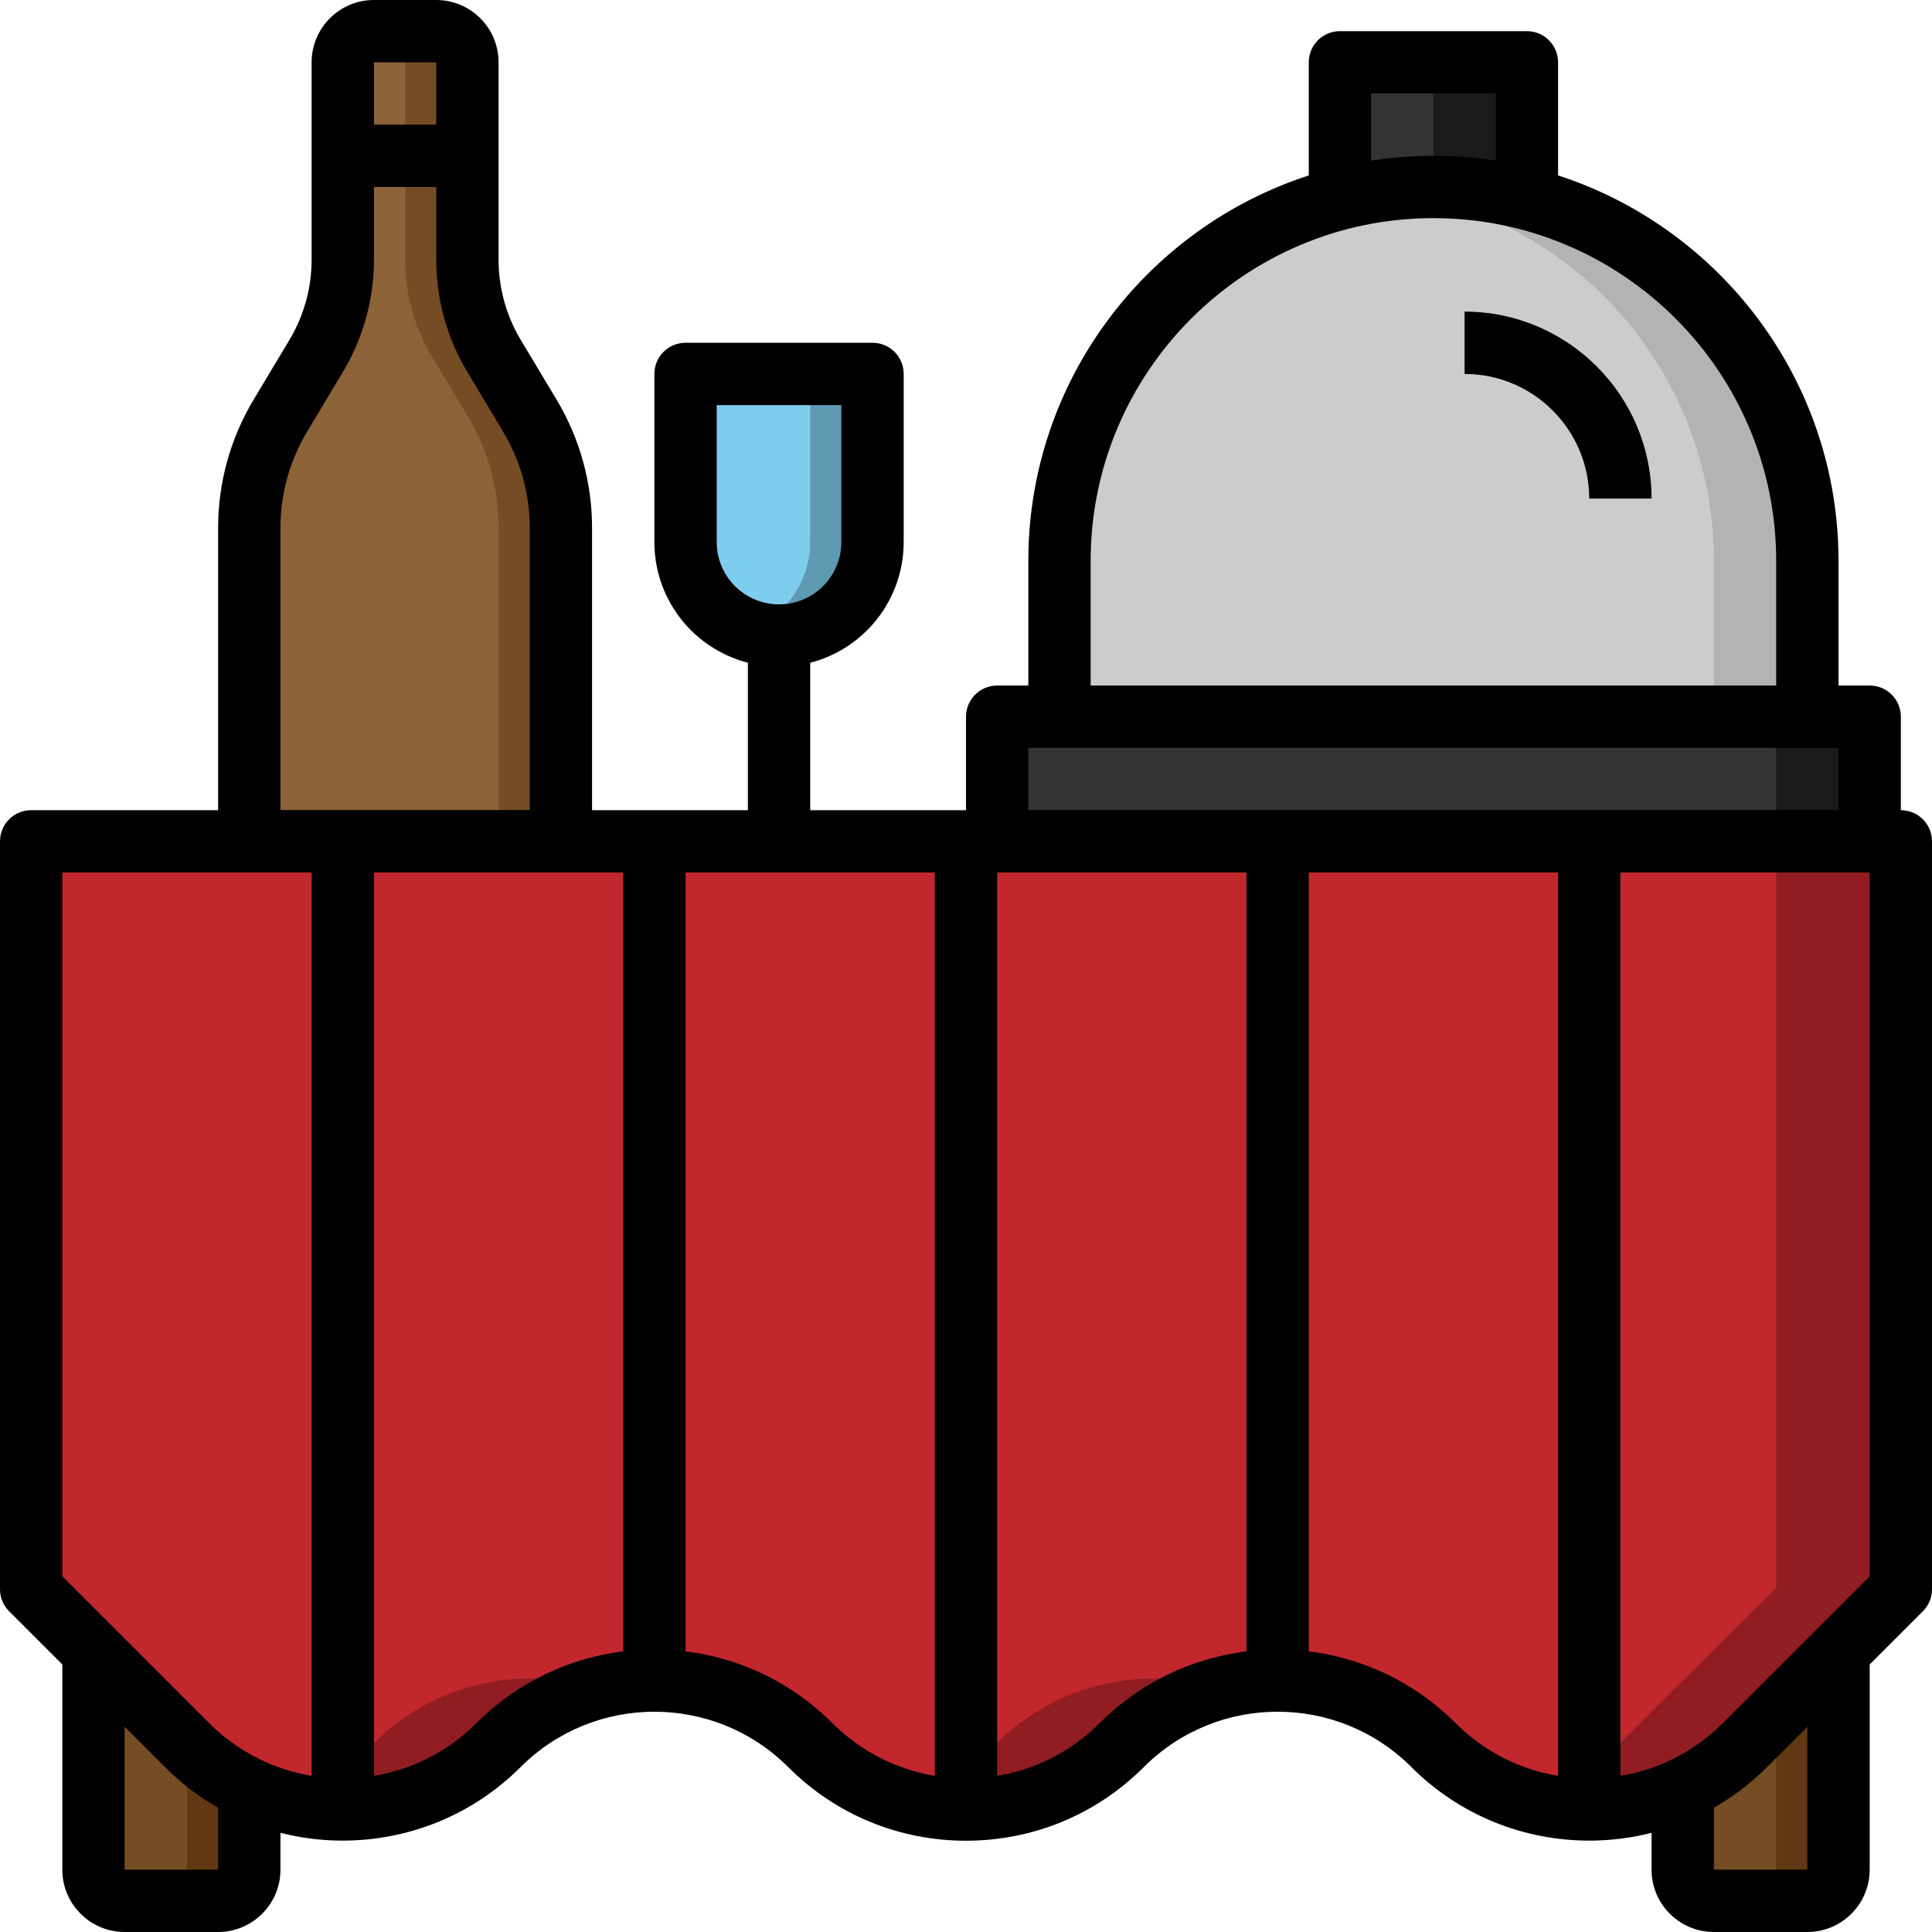 <svg height="496pt" viewBox="0 0 496 496" width="496pt" xmlns="http://www.w3.org/2000/svg"><path d="m432 424v56c0 4.414 3.586 8 8 8h24c4.414 0 8-3.586 8-8v-56zm0 0" fill="#603813"/><path d="m456 480v-56h-24v56c0 4.414 3.586 8 8 8h8c4.414 0 8-3.586 8-8zm0 0" fill="#754c24"/><path d="m24 424v56c0 4.414 3.586 8 8 8h24c4.414 0 8-3.586 8-8v-56zm0 0" fill="#603813"/><path d="m48 480v-56h-24v56c0 4.414 3.586 8 8 8h8c4.414 0 8-3.586 8-8zm0 0" fill="#754c24"/><path d="m176 96h48v43.152c0 8.023-4.008 15.52-10.688 19.969-8.066 5.375-18.57 5.375-26.625 0-6.68-4.449-10.688-11.938-10.688-19.969zm0 0" fill="#5f9ab3"/><path d="m186.688 159.129c1.672 1.117 3.473 1.941 5.312 2.598 1.84-.656 3.641-1.48 5.312-2.598 6.68-4.457 10.688-11.945 10.688-19.977v-43.152h-32v43.152c0 8.031 4.008 15.52 10.688 19.977zm0 0" fill="#7fcdee"/><path d="m64 216h80v-80.488c0-10.152-2.762-20.113-7.984-28.809l-9.176-15.297c-4.473-7.453-6.84-16-6.84-24.695v-50.711c0-4.414-3.586-8-8-8h-16c-4.414 0-8 3.586-8 8v50.703c0 8.695-2.367 17.234-6.84 24.695l-9.176 15.297c-5.223 8.703-7.984 18.664-7.984 28.816zm0 0" fill="#754c24"/><path d="m120.016 106.695-9.176-15.297c-4.48-7.453-6.84-16-6.84-24.695v-50.703c0-4.414-3.586-8-8-8s-8 3.586-8 8v50.703c0 8.695-2.367 17.234-6.84 24.695l-9.176 15.297c-5.223 8.703-7.984 18.664-7.984 28.816v80.488h64v-80.488c0-10.152-2.762-20.113-7.984-28.816zm0 0" fill="#8c6239"/><path d="m367.992 447.465.016.016c22.09 22.039 57.895 22.039 79.984 0l40.008-39.922v-191.559h-480v191.559l40.008 39.914c22.09 22.039 57.895 22.039 79.984 0l.016-.016c22.09-22.043 57.895-22.043 79.984 0l.016.016c22.09 22.039 57.895 22.039 79.984 0l.016-.016c22.09-22.031 57.895-22.031 79.984.008zm0 0" fill="#911d22"/><path d="m48.008 447.473c6.93 6.91 15.207 11.656 23.992 14.23 8.785-2.574 17.062-7.312 23.992-14.23l.008-.008c15.16-15.121 36.777-19.863 55.992-14.234 19.215-5.629 40.832-.895 55.992 14.234l.008.008c6.93 6.91 15.207 11.656 23.992 14.23 8.785-2.574 17.062-7.312 23.992-14.23l.008-.008c15.16-15.121 36.777-19.863 55.992-14.234 19.215-5.629 40.832-.895 55.992 14.234l.008.008c6.926 6.91 15.207 11.656 23.992 14.23 8.785-2.574 17.062-7.312 23.992-14.23l40.039-39.914v-191.559h-448v191.559zm0 0" fill="#c1272d"/><path d="m392 16v32h-48v-32" fill="#1a1a1a"/><path d="m344 16h24v32h-24zm0 0" fill="#333"/><path d="m256 184h224v32h-224zm0 0" fill="#1a1a1a"/><path d="m256 184h200v32h-200zm0 0" fill="#333"/><path d="m272 184v-40c0-53.016 42.984-96 96-96s96 42.984 96 96v40zm0 0" fill="#b3b3b3"/><path d="m356 48.832c-47.344 5.91-84 46.223-84 95.168v40h168v-40c0-48.945-36.656-89.258-84-95.168zm0 0" fill="#ccc"/><path d="m248 472.566c-17.238 0-33.457-6.711-45.648-18.902-18.945-18.953-49.742-18.945-68.688-.016-25.176 25.176-66.137 25.191-91.312.016l-40.008-40.008c-1.504-1.496-2.344-3.527-2.344-5.656v-192c0-4.426 3.574-8 8-8h480c4.426 0 8 3.574 8 8v192c0 2.129-.84 4.16-2.344 5.656l-40.008 40.008c-25.168 25.168-66.129 25.168-91.297 0l-.016-.016c-18.938-18.938-49.734-18.938-68.672 0-12.207 12.207-28.426 18.918-45.664 18.918zm80.008-49.102c16.527 0 33.055 6.289 45.641 18.871l.016.016c9.168 9.168 21.367 14.215 34.336 14.215s25.168-5.047 34.336-14.215l37.664-37.664v-180.688h-464v180.688l37.664 37.664c9.168 9.168 21.367 14.215 34.336 14.215s25.168-5.047 34.336-14.215c25.176-25.176 66.137-25.191 91.312-.016 9.184 9.184 21.383 14.23 34.352 14.23s25.168-5.047 34.336-14.215c12.594-12.59 29.137-18.887 45.672-18.887zm0 0"/><path d="m144 224h-80c-4.426 0-8-3.574-8-8v-80.496c0-11.594 3.152-22.977 9.121-32.918l9.176-15.305c3.734-6.219 5.703-13.336 5.703-20.578v-50.703c0-8.824 7.176-16 16-16h16c8.824 0 16 7.176 16 16v50.703c0 7.242 1.969 14.359 5.703 20.578l9.176 15.305c5.969 9.941 9.121 21.324 9.121 32.918v80.496c0 4.426-3.574 8-8 8zm-72-16h64v-72.496c0-8.695-2.367-17.23-6.832-24.688l-9.176-15.305c-5.23-8.695-7.992-18.672-7.992-28.809v-50.703h-16v50.703c0 10.145-2.762 20.113-7.984 28.816l-9.176 15.305c-4.473 7.449-6.84 15.992-6.84 24.68zm0 0"/><path d="m88 32h32v16h-32zm0 0"/><path d="m480 224h-224c-4.426 0-8-3.574-8-8v-32c0-4.426 3.574-8 8-8h224c4.426 0 8 3.574 8 8v32c0 4.426-3.574 8-8 8zm-216-16h208v-16h-208zm0 0"/><path d="m472 184h-16v-40c0-48.52-39.48-88-88-88s-88 39.48-88 88v40h-16v-40c0-57.344 46.656-104 104-104s104 46.656 104 104zm0 0"/><path d="m400 48h-16v-24h-32v24h-16v-32c0-4.426 3.574-8 8-8h48c4.426 0 8 3.574 8 8zm0 0"/><path d="m160 216h16v216h-16zm0 0"/><path d="m320 216h16v216h-16zm0 0"/><path d="m80 216h16v248h-16zm0 0"/><path d="m400 216h16v248h-16zm0 0"/><path d="m240 216h16v248h-16zm0 0"/><path d="m424 128h-16c0-17.648-14.352-32-32-32v-16c26.473 0 48 21.527 48 48zm0 0"/><path d="m192 160h16v56h-16zm0 0"/><path d="m200 171.168c-6.176 0-12.359-1.801-17.754-5.391-8.918-5.945-14.246-15.898-14.246-26.617v-43.16c0-4.426 3.574-8 8-8h48c4.426 0 8 3.574 8 8v43.16c0 10.727-5.328 20.68-14.246 26.625-5.395 3.59-11.578 5.383-17.754 5.383zm-16-67.168v35.16c0 5.359 2.664 10.336 7.129 13.312 5.391 3.59 12.359 3.59 17.75 0 4.457-2.977 7.121-7.961 7.121-13.312v-35.16zm0 0"/><path d="m56 496h-24c-8.824 0-16-7.176-16-16v-56h16v56h24v-24h16v24c0 8.824-7.176 16-16 16zm0 0"/><path d="m464 496h-24c-8.824 0-16-7.176-16-16v-24h16v24h24v-56h16v56c0 8.824-7.176 16-16 16zm0 0"/></svg>